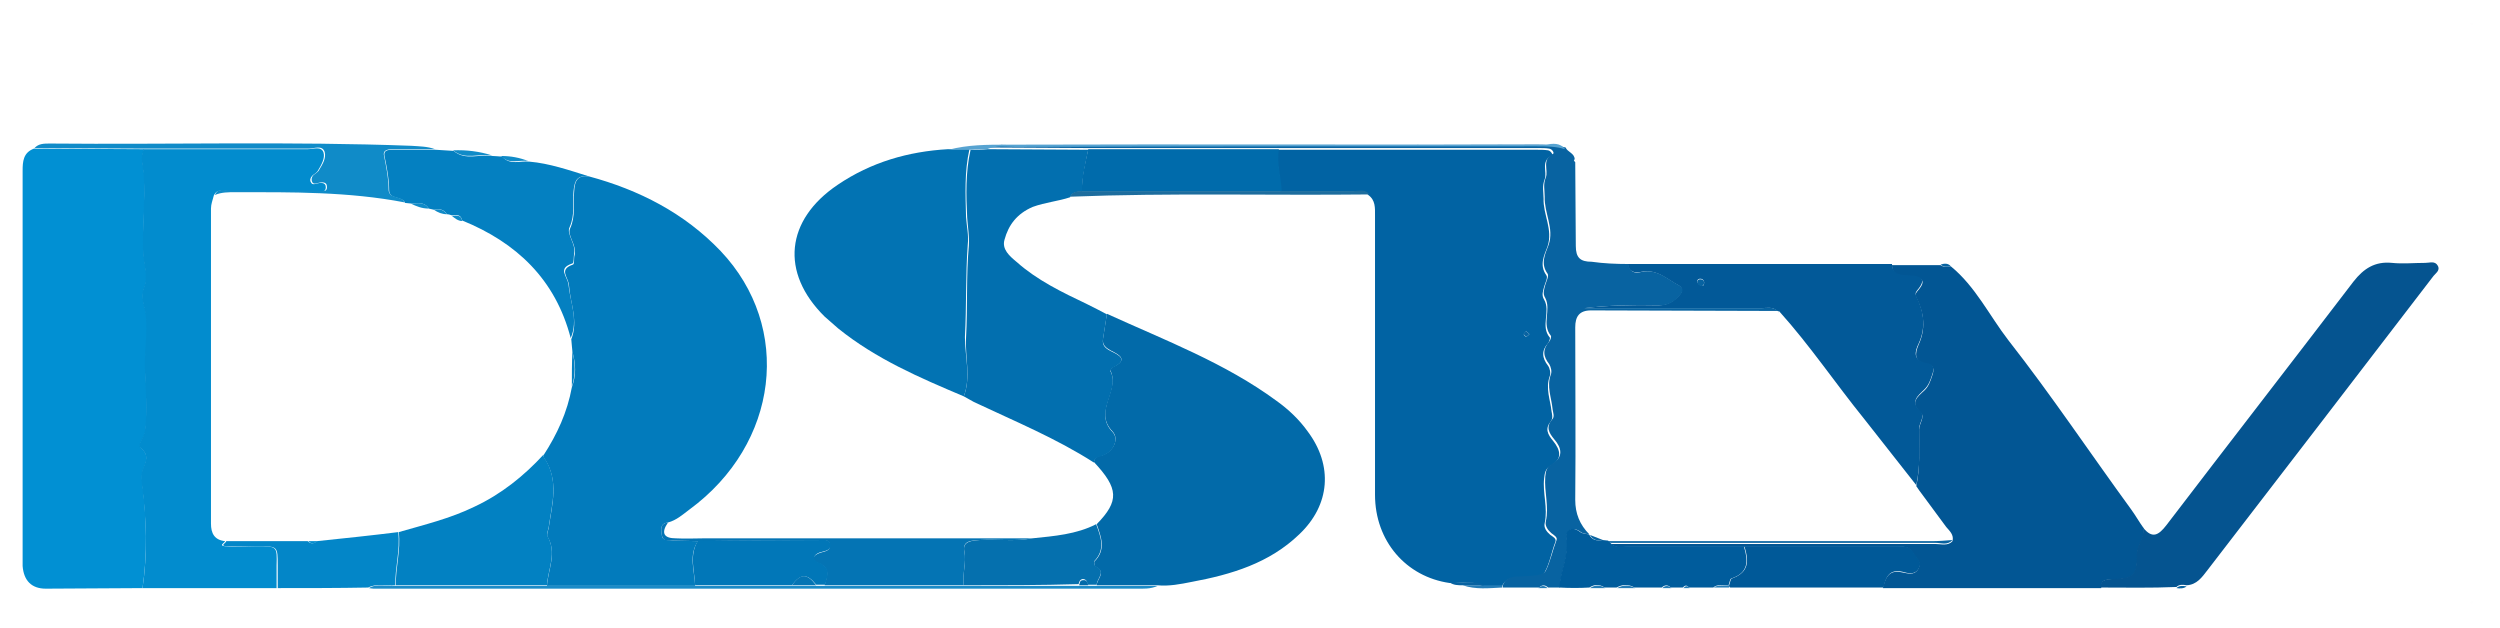 <svg width="442" height="111" viewBox="0 0 442 111" fill="none" xmlns="http://www.w3.org/2000/svg"><g filter="url(#filter0_d_804_5161)"><path d="M437.203.577l-.5-.5c.4-.2.6 0 .5.5zm-.601 102.1l.5-.5c.2.5 0 .6-.5.5z" fill="#FEFEFE"/><path d="M256.303 99.077c-7.7-1.1-13.2-7.4-13.2-15.6v-49.4c0-1.3.1-2.7-1.2-3.6-.7-1.1-1.8-.6-2.7-.6-4.3-.1-8.5 0-12.8 0 0-2.5-.8-4.9-.5-7.4h45.9c.6 0 1.2 0 1.9.1.5.1.9.8.7.9-2.1 1-.8 2.9-1.3 4.2-.5 1.3-.2 2.3-.2 3.4-.1 2.9 1.7 5.5.7 8.5-.6 1.6-1.5 3.3-.2 5.1.3.4-.2 1.3-.4 2-.2.8-.5 1.5 0 2.3 1.2 2.1-.7 4.7 1 6.7.1.1-.1.7-.3 1-1.2 1.3-1.1 2.6 0 4 .3.4.5 1.3.3 1.8-.8 2.2.1 4.2.3 6.2.1.6.3 1.2-.1 1.8-1.1 1.3-.6 2.3.4 3.5 1.3 1.6 1.7 3.2-.5 4.4-.9.5-1 1.3-1.1 2.2-.3 2.6.7 5.2.1 7.9-.2.8.3 1.5 1 2.1.4.3 1.1.6.9 1.2-.7 1.8-1 3.8-1.9 5.4-.5 1-2.5.9-4 1-1.3 0-2.9-.2-3.6 1.6h-3.2c-1.9-1.3-3.9-.6-6-.7zm14.1-44c-.2-.2-.4-.4-.6-.5-.1.2-.4.4-.4.5 0 .2.3.4.4.5.2-.1.4-.3.6-.5z" fill="#0163A3"/><path d="M104.102 27.177c8.9 2.4 16.9 6.5 23.3 13.2 12.8 13.5 10.3 34.1-5.5 45.7-1.2.9-2.3 1.9-3.8 2.3-1.5.2-1.2 1.3-1.1 2.2.1 1.1 1.1.9 1.9 1 1.5 0 3 .1 4.5.1-1.7 2.5-.6 5.2-.5 7.9h-26.2c.2-2.9 1.8-5.8.1-8.7-.2-.4.1-1 .2-1.5.6-4.2 1.9-8.4-.8-12.4-.1-.1-.1-.3-.1-.5 2.4-3.7 4.2-7.6 5-12 .8-2.1.7-4.2.1-6.3-.1-.7-.1-1.4-.2-2.2 1.3-3.2-.2-6.4-.4-9.5-.1-1.5-1.9-2.8.7-3.7.3-.1.1-1.1.3-1.7.4-1.8-1.4-3.5-.8-4.7 1-2.2.5-4.3.7-6.4.1-2.2.7-3 2.6-2.8z" fill="#027BBC"/><path d="M25.2 99.977c-5.7 0-11.4.1-17.1.1-2.5 0-3.9-1.4-4.1-4v-69.9c0-1.6.1-3.2 2-3.9 6.5 0 13 .1 19.5.1-.7 1.5-.1 3.1 0 4.6.2 4.6-.3 9.3-.1 13.9.1 1.9.9 3.9.2 5.8-.5 1.2-.4 2.1-.1 3.3 1.1 3.6.2 7.3.2 11 .1 3.7.5 7.5 0 11.3-.1 1.1-1.4 2.3-.8 2.9 1.8 1.5.7 2.8.3 4.2-.2.7-.1 1.6 0 2.4.7 6 .9 12.1 0 18.2z" fill="#0190D3"/><path d="M344.897 43.077c4.4 3.6 6.8 8.7 10.2 13.1 7.6 9.7 14.4 19.9 21.7 29.9.8 1.1 1.4 2.2 2.2 3.3.3 1.7-1.1 3-1.1 4.6-.1 3.9-.4 4.3-4.5 4.5-1.1 0-2 0-1.9 1.5h-38.6c.4-1.7 1-3.3 3.3-2.8 1.1.2 2.2.6 2.9-.5.8-1.3-.4-2-1-3-.8-1.3-2-1-3.1-1h-47.4c-.9 0-2 .3-2.8-.5h57.4c1 0 2.2.4 3-.5.3-1.1-.5-1.8-1.1-2.5-1.6-2.2-3.2-4.3-4.8-6.5-.1-.2-.3-.4-.4-.6l-.1-.1c.7-3.3.5-6.7.5-10 0-1.1 1.1-2.3.3-3-2-1.8-.6-2.8.7-4 .7-.7 1-1.6 1.3-2.5.4-1.1.4-1.9-1-2.1-2.3-.4-2-2-1.4-3.4 1.3-2.8 1-5.5-.3-8.2-.3-.6-.3-.8.1-1.3 1.8-2 .7-2.4-1.4-2.6-1.3-.1-3 .2-3.1-2h8.6c.5.4 1.1.3 1.8.2z" fill="#025694"/><path d="M193.898 88.677c4-4.1 3.9-6.3-.5-11 .1-.7.5-1 1.2-1.1 2.1-.5 3.4-2.9 2.1-4.3-3.5-3.6 1.4-7.3-.4-10.8 0-.1.3-.5.5-.6 2.8-1.3 1-2.2-.4-2.9-.9-.5-1.5-1-1.4-2 .2-1.5.5-3 .7-4.5 10.3 4.7 20.9 8.7 30 15.4 2.1 1.5 4 3.3 5.5 5.4 4.5 6 4 13-1.5 18.2-5.3 5.1-12 7.1-19 8.4-2 .4-4 .8-6.1.6h-10.7c0-1.1 1.8-2.3-.2-3.3-.2-.1-.3-.8-.2-.9 2.1-2.1 1.2-4.3.4-6.6z" fill="#026AA9"/><path d="M25.2 99.977c.9-6.1.7-12.1-.1-18.2-.1-.8-.2-1.6 0-2.4.4-1.5 1.6-2.7-.3-4.2-.6-.5.6-1.8.8-2.9.5-3.8.1-7.6 0-11.3-.1-3.6.8-7.4-.2-11-.3-1.2-.4-2.1.1-3.3.7-1.9-.1-3.9-.2-5.8-.2-4.7.4-9.3.1-13.9-.1-1.6-.7-3.1 0-4.6h29c1 0 2.4-.6 2.8.6.3 1-.4 2.2-1 3.2-.2.4-.7.6-1 .9-.3.3-.5.8-.2 1.2.2.4.6.3.9.2.7-.2 1.7-.3 1.7.6 0 1.2-1.2.7-1.8.7H40.4c-.9 0-2-.5-2.6.8-.2.8-.5 1.5-.5 2.3v55.7c0 1.7.6 2.9 2.5 3.1-.1.3-1.2.8 0 .9 1.8.2 3.7 0 5.6 0 3.6 0 3.6 0 3.5 3.4v4H25.2z" fill="#028CCE"/><path d="M170.399 66.076c-7.8-3.3-15.5-6.6-22.2-12l-2.4-2.1c-7.9-7.8-6.9-17.1 2.3-23.3 5.9-4 12.5-5.9 19.5-6.3h3.8c-.9 4-.7 8-.6 12 .1 1.6.5 3.2.3 4.9-.4 5.4-.2 10.9-.5 16.3 0 3.5 1.1 7.1-.2 10.5z" fill="#0273B3"/><path d="M170.398 66.076c1.3-3.4.2-6.9.4-10.4.3-5.4 0-10.9.5-16.3.1-1.7-.2-3.3-.3-4.9-.2-4-.3-8 .6-12 1 0 2 0 3-.1 5.9 0 11.9.1 17.8.1-.5 2.5-1.1 4.9-1.1 7.4-.9 0-1.7.1-2.1 1-2.1.7-4.4.9-6.6 1.7-2.8 1.2-4.3 3.2-5 5.8-.5 1.7.9 2.9 2.1 3.9 3.7 3.3 8.1 5.4 12.5 7.5 1.2.6 2.4 1.2 3.5 1.8-.2 1.5-.5 3-.7 4.5-.1 1 .4 1.5 1.4 2 1.4.7 3.2 1.5.4 2.9-.2.1-.5.5-.5.6 1.9 3.5-3.1 7.2.4 10.8 1.3 1.4 0 3.8-2.1 4.3-.7.2-1.1.4-1.2 1.1-6.7-4.3-14-7.3-21.2-10.7-.6-.3-1.2-.7-1.8-1z" fill="#026FAF"/><path d="M371.398 99.877c-.1-1.4.9-1.4 1.9-1.5 4.1-.2 4.4-.6 4.5-4.5 0-1.6 1.4-2.9 1.1-4.6 1.6 2 2.7 1.4 4.1-.4 11-14.4 22.1-28.7 33.1-43.1 1.8-2.3 3.8-3.6 6.8-3.3 1.9.2 3.9 0 5.9 0 .8 0 1.7-.4 2.2.5.5.9-.5 1.4-.9 2l-19.8 25.8c-6.7 8.7-13.3 17.3-20 26-1 1.3-1.9 2.6-3.7 2.7-.6-.1-1.3-.2-1.8.3-4.5.2-8.9.1-13.4.1z" fill="#055490"/><path d="M334.5 42.677c.1 2.1 1.9 1.9 3.1 2 2 .1 3.1.6 1.4 2.6-.4.5-.4.7-.1 1.3 1.3 2.7 1.6 5.4.3 8.2-.7 1.4-1 3 1.4 3.4 1.4.2 1.4 1 1 2.1-.3.9-.6 1.8-1.3 2.5-1.2 1.2-2.7 2.2-.7 4 .8.8-.3 2-.3 3 .1 3.3.2 6.7-.5 10-3.1-3.9-6.1-7.8-9.2-11.7-5.1-6.3-9.6-13-15-19-.1-.1-.2-.1-.3-.1h-.1c-.8-.8-1.8-.5-2.8-.5H280c4.4-.5 8.8-.6 13.2-.5 1.8 0 2.8-.8 3.8-1.9.5-.6.5-1.2-.2-1.6-2.1-1.1-3.9-3-6.7-2.4-1.1.2-2.2 0-2.3-1.4h46.7zm-33.2 3.2c-.1-.4-.3-.6-.7-.6-.4 0-.6.3-.5.6.1.3.4.5.7.6.4.2.5-.2.5-.6z" fill="#025998"/><path d="M287.902 42.677c.2 1.5 1.2 1.7 2.3 1.4 2.8-.6 4.6 1.3 6.7 2.4.7.4.7 1 .2 1.6-1 1.2-2.1 2-3.8 1.9-4.4-.1-8.8 0-13.2.5h31.4c.9 0 2-.3 2.8.5-11 0-22-.1-33-.1-2.1 0-2.8 1.1-2.8 3 0 10.2.1 20.3 0 30.5 0 2.4.8 4.4 2.5 6.1-.5-.1-1.1-.1-1.5-.4-1.6-1.2-2.7-.2-2.5 1.1.5 3.1-1.1 5.8-1.2 8.7h-2.1c-.5-.5-1.1-.5-1.6 0h-6.4v-.4c.6-1.7 2.2-1.5 3.6-1.6 1.4-.1 3.5 0 4-1 .8-1.6 1.2-3.6 1.9-5.4.2-.5-.5-.9-.9-1.2-.6-.5-1.2-1.3-1-2.1.6-2.6-.3-5.2-.1-7.9.1-.9.2-1.7 1.1-2.2 2.2-1.2 1.8-2.9.5-4.4-1-1.2-1.5-2.2-.4-3.5.5-.5.2-1.1.1-1.8-.2-2.1-1.1-4.1-.3-6.2.2-.5 0-1.3-.3-1.8-1.1-1.4-1.2-2.6 0-4 .2-.2.4-.8.3-1-1.7-2.1.1-4.6-1-6.7-.5-.8-.2-1.5 0-2.3.2-.7.7-1.6.4-2-1.3-1.8-.4-3.5.2-5.1 1-2.9-.8-5.6-.7-8.5 0-1.2-.3-2.2.2-3.4.5-1.3-.8-3.2 1.3-4.2.2-.1-.1-.8-.7-.9-.6-.1-1.2-.1-1.9-.1h-79.6c-5.9 0-11.9-.1-17.8-.1 1.6-.7 3.3-.4 5-.4 30.7 0 61.4 0 92.2-.1 1.7 0 3.4.1 5 .5.3.8 1.6 1 1.6 2.1-.1.1-.2.1-.1.2 0 .1.1.2.2.3 0 4.9.1 9.9.1 14.8 0 2.1.8 2.8 2.8 2.8 2.1.3 4.3.4 6.5.4z" fill="#0863A1"/><path d="M104.1 27.177c-2-.2-2.5.6-2.7 2.6-.2 2.1.3 4.2-.7 6.4-.6 1.2 1.2 3 .8 4.7-.1.6 0 1.6-.3 1.7-2.7.9-.9 2.2-.7 3.7.3 3.1 1.8 6.3.4 9.5-2.7-10.4-9.6-16.9-19.2-20.8-.2-1.1-1-1-1.8-.9-.3-.1-.6-.2-.9-.2-.5-.9-1.4-1-2.3-.8-.3-.1-.6-.1-.9-.2-.8-1.3-2.1-.9-3.2-.9-.3 0-.7-.1-1-.1-.5-1.3-2.8-.5-2.8-2.3 0-2-.4-3.9-.8-5.9-.3-1.3.9-1.2 1.8-1.2H77c1.1.1 2.1.1 3.2.2 2.1 1.8 4.6.5 6.9.9.6 0 1.1.1 1.7.1 1.3 1.6 3.2.7 4.8.9 3.5.3 7 1.5 10.5 2.6z" fill="#0480C1"/><path d="M275.703 99.876c.1-2.9 1.7-5.6 1.2-8.7-.2-1.3.8-2.4 2.5-1.1.4.3 1 .3 1.5.4l.1.1c.5.9 1.3 1.1 2.3.9.3 0 .7.1 1 .1.2.2.4.3.5.5.8.8 1.8.5 2.8.5h20.7c.8 2.5.9 4.7-2.2 5.7-.3.1-.3.8-.5 1.2-.9.1-1.9-.3-2.7.4h-4.3c-.4-.5-.7-.4-1.1 0h-2.1c-.5-.5-1.1-.5-1.6 0h-4.8c-1.1-.6-2.1-.6-3.2 0h-2.1c-.9-.6-1.8-.6-2.7 0-1.7.1-3.5.1-5.3 0z" fill="#005C9C"/><path d="M123.399 91.677c-1.5 0-3-.1-4.5-.1-.8 0-1.7.2-1.9-1-.1-.9-.4-2 1.1-2.2-1.3 1.9-.7 2.8 1.4 2.8 1.7.1 3.4 0 5.1 0h57.9c-3.1.6-6.2.1-9.3.3-1.4.1-3.1.1-2.7 2 .4 2.1-.4 4-.1 6h-24.6c.4-1.6 1.2-3.1-1.3-4-1.5-.6-.4-1.5.7-1.8.8-.2 1.7-.4 1.5-1.4-.1-1-1.1-.7-1.8-.7-7.1 0-14.3 0-21.5.1z" fill="#0474B4"/><path d="M305.703 99.477c.2-.4.2-1.1.5-1.2 3.1-1.1 3-3.2 2.2-5.7h26.7c1.1 0 2.3-.2 3.1 1 .6 1 1.8 1.7 1 3-.7 1.1-1.8.8-2.9.5-2.3-.5-2.9 1-3.3 2.8h-27.1c-.2-.1-.2-.2-.2-.4z" fill="#005998"/><path d="M170.397 99.477c-.3-2 .5-3.9.1-6-.4-1.8 1.4-1.9 2.7-2 3.1-.2 6.2.3 9.3-.3 3.9-.4 7.8-.7 11.3-2.5.8 2.2 1.7 4.4-.3 6.5-.1.1 0 .9.2.9 2 1 .2 2.2.2 3.3h-1.6c-.1-.5-.2-1-.9-1-.5.1-.6.5-.7.9-6.7.2-13.5.2-20.3.2z" fill="#0570AE"/><path d="M49.102 99.977v-4c0-3.4 0-3.4-3.5-3.4-1.9 0-3.7.1-5.6 0-1.2-.1 0-.6 0-.9h14.4c.5.5 1.1.5 1.6 0 4.8-.5 9.6-1 14.4-1.6.4 3.2-.6 6.3-.5 9.4-1.6.2-3.3-.4-4.8.4-5.3.1-10.6.1-16 .1z" fill="#0386C8"/><path d="M76.902 22.377h-7.2c-.9 0-2.1 0-1.8 1.2.4 2 .8 3.9.8 5.9 0 1.8 2.3 1 2.8 2.3-9.9-1.9-19.9-1.8-29.9-1.8-1.2 0-2.5 0-3.6.5.5-1.3 1.7-.8 2.6-.8h15.4c.7 0 1.9.5 1.8-.7 0-.9-1-.8-1.7-.6-.3.1-.7.2-.9-.2-.2-.4-.1-.9.2-1.2.3-.3.8-.5 1-.9.6-1 1.3-2.1 1-3.2-.4-1.3-1.9-.6-2.8-.6h-29c-6.5 0-13-.1-19.5-.1.7-.8 1.7-.8 2.7-.8 21.3.2 42.6-.4 63.9.4 1.4.1 2.9.1 4.2.6z" fill="#108BC8"/><path d="M65.203 99.976c1.5-.9 3.2-.2 4.8-.4h134.7c-1.3.6-2.6.5-3.9.5h-134.8c-.3 0-.6-.1-.8-.1z" fill="#1B8BC8"/><path d="M276.703 22.377c-1.6-.5-3.3-.5-5-.5-30.7 0-61.4 0-92.2.1-1.7 0-3.4-.3-5 .4-1 0-2 0-3 .1h-3.8c3.4-.9 6.9-.9 10.3-.9 31.8-.1 63.5 0 95.3 0 1.2-.2 2.5-.4 3.4.8z" fill="#57A3D1"/><path d="M189.203 30.777c.4-.9 1.2-1 2.1-1h48.1c.9 0 2-.4 2.7.6-17.7.2-35.3-.3-52.9.4z" fill="#1D6D9E"/><path d="M87.002 23.477c-2.3-.4-4.8.9-6.9-.9 2.4-.1 4.7.2 6.9.9zm6.4 1c-1.6-.3-3.4.7-4.8-.9 1.7 0 3.3.3 4.8.9z" fill="#108BC8"/><path d="M265.602 99.477v.4c-2.3.1-4.7.4-7-.4h7z" fill="#247CB6"/><path d="M262.397 99.477h-3.8c-.8 0-1.6 0-2.3-.5 2.1.2 4.1-.5 6.1.5z" fill="#0863A1"/><path d="M285.898 99.977c1.1-.6 2.1-.6 3.2 0h-3.2zm-4.796 0c.9-.6 1.8-.6 2.7 0h-2.7zm24.598-.5v.4H303c.8-.6 1.8-.2 2.7-.4z" fill="#247CB6"/><path d="M344.902 43.076c-.6.1-1.3.2-1.8-.3.6-.2 1.3-.3 1.8.3z" fill="#0863A1"/><path d="M272 99.977c.5-.5 1.1-.5 1.6 0H272zm21.898 0c.5-.5 1.1-.5 1.6 0h-1.6z" fill="#247CB6"/><path d="M384.797 99.977c.5-.5 1.2-.4 1.8-.3-.5.4-1.2.4-1.8.3z" fill="#0863A1"/><path d="M297.602 99.977c.4-.4.7-.5 1.1 0h-1.1z" fill="#247CB6"/><path d="M278.403 25.077c-.1-.1-.2-.2-.2-.3 0 0 .1-.1.1-.2 0 .1 0 .3.1.5z" fill="#0F6AA8"/><path d="M226.599 29.776h-35.3c-.1-2.5.6-5 1.1-7.4h33.7c-.4 2.5.4 4.9.5 7.4z" fill="#006BAB"/><path d="M270.398 55.077c-.2.2-.4.4-.6.5-.1-.2-.4-.4-.4-.5 0-.2.3-.4.4-.5.2.1.4.3.6.5z" fill="#0863A1"/><path d="M70.5 90.076c4.5-1.3 9.1-2.4 13.4-4.5 4.7-2.2 8.7-5.4 12.2-9.2 0 .2 0 .4.1.5 2.7 4 1.4 8.2.8 12.4-.1.5-.4 1.2-.2 1.5 1.7 3 .1 5.8-.1 8.7H70c-.1-3.1.9-6.2.5-9.4z" fill="#0281C2"/><path d="M140 99.477h-17.1c-.1-2.6-1.1-5.3.5-7.9 7.2 0 14.4-.1 21.6-.1.7 0 1.6-.2 1.8.7.2 1-.7 1.2-1.5 1.4-1.1.2-2.1 1.2-.7 1.8 2.5 1 1.7 2.4 1.3 4h-1.6c-1.6-2-2.7-2-4.3.1z" fill="#0177B8"/><path d="M101.102 64.377c0-2.1 0-4.2.1-6.3.5 2.1.6 4.2-.1 6.3z" fill="#0480C1"/><path d="M284.297 91.677h57.2c1.2 0 2.5-.1 3.7-.2-.9 1-2 .5-3 .5h-57.4c-.1 0-.3-.2-.5-.3z" fill="#0863A1"/><path d="M339.298 82.477c-.1-.2-.3-.4-.4-.6.1.3.3.4.4.6z" fill="#025998"/><path d="M301.304 45.877c0 .3-.1.7-.5.7-.3 0-.6-.3-.7-.6-.1-.3.1-.6.5-.6.3 0 .6.1.7.5zm13.293 5.3h-.2l-.1-.2c.1.1.2.2.3.2z" fill="#0863A1"/><path d="M75.802 32.877c-1.2 0-2.2-.4-3.2-.9 1.2 0 2.4-.4 3.2.9zm5.896 2.2c-.7 0-1.3-.5-1.8-.9.8-.1 1.7-.2 1.8.9zm-2.695-1.2c-.8 0-1.6-.3-2.3-.8 1-.2 1.8 0 2.3.8z" fill="#108BC8"/><path d="M281.102 90.577c.8.3 1.5.6 2.3.9-1 .2-1.8 0-2.3-.9z" fill="#0863A1"/><path d="M192.397 99.477h-1.6c.1-.4.1-.9.7-.9.6-.1.8.4.9.9z" fill="#026AA9"/><path d="M54.5 91.677h1.6c-.6.5-1.1.5-1.6 0z" fill="#028CCE"/><path d="M140 99.477c1.6-2.2 2.7-2.1 4.3 0H140z" fill="#0474B4"/></g><defs><filter id="filter0_d_804_5161" x="0" y="0" width="441.227" height="110.711" filterUnits="userSpaceOnUse" color-interpolation-filters="sRGB"><feFlood flood-opacity="0" result="BackgroundImageFix"/><feColorMatrix in="SourceAlpha" values="0 0 0 0 0 0 0 0 0 0 0 0 0 0 0 0 0 0 127 0" result="hardAlpha"/><feOffset dy="4"/><feGaussianBlur stdDeviation="2"/><feComposite in2="hardAlpha" operator="out"/><feColorMatrix values="0 0 0 0 0 0 0 0 0 0 0 0 0 0 0 0 0 0 0.25 0"/><feBlend in2="BackgroundImageFix" result="effect1_dropShadow_804_5161"/><feBlend in="SourceGraphic" in2="effect1_dropShadow_804_5161" result="shape"/></filter></defs></svg>